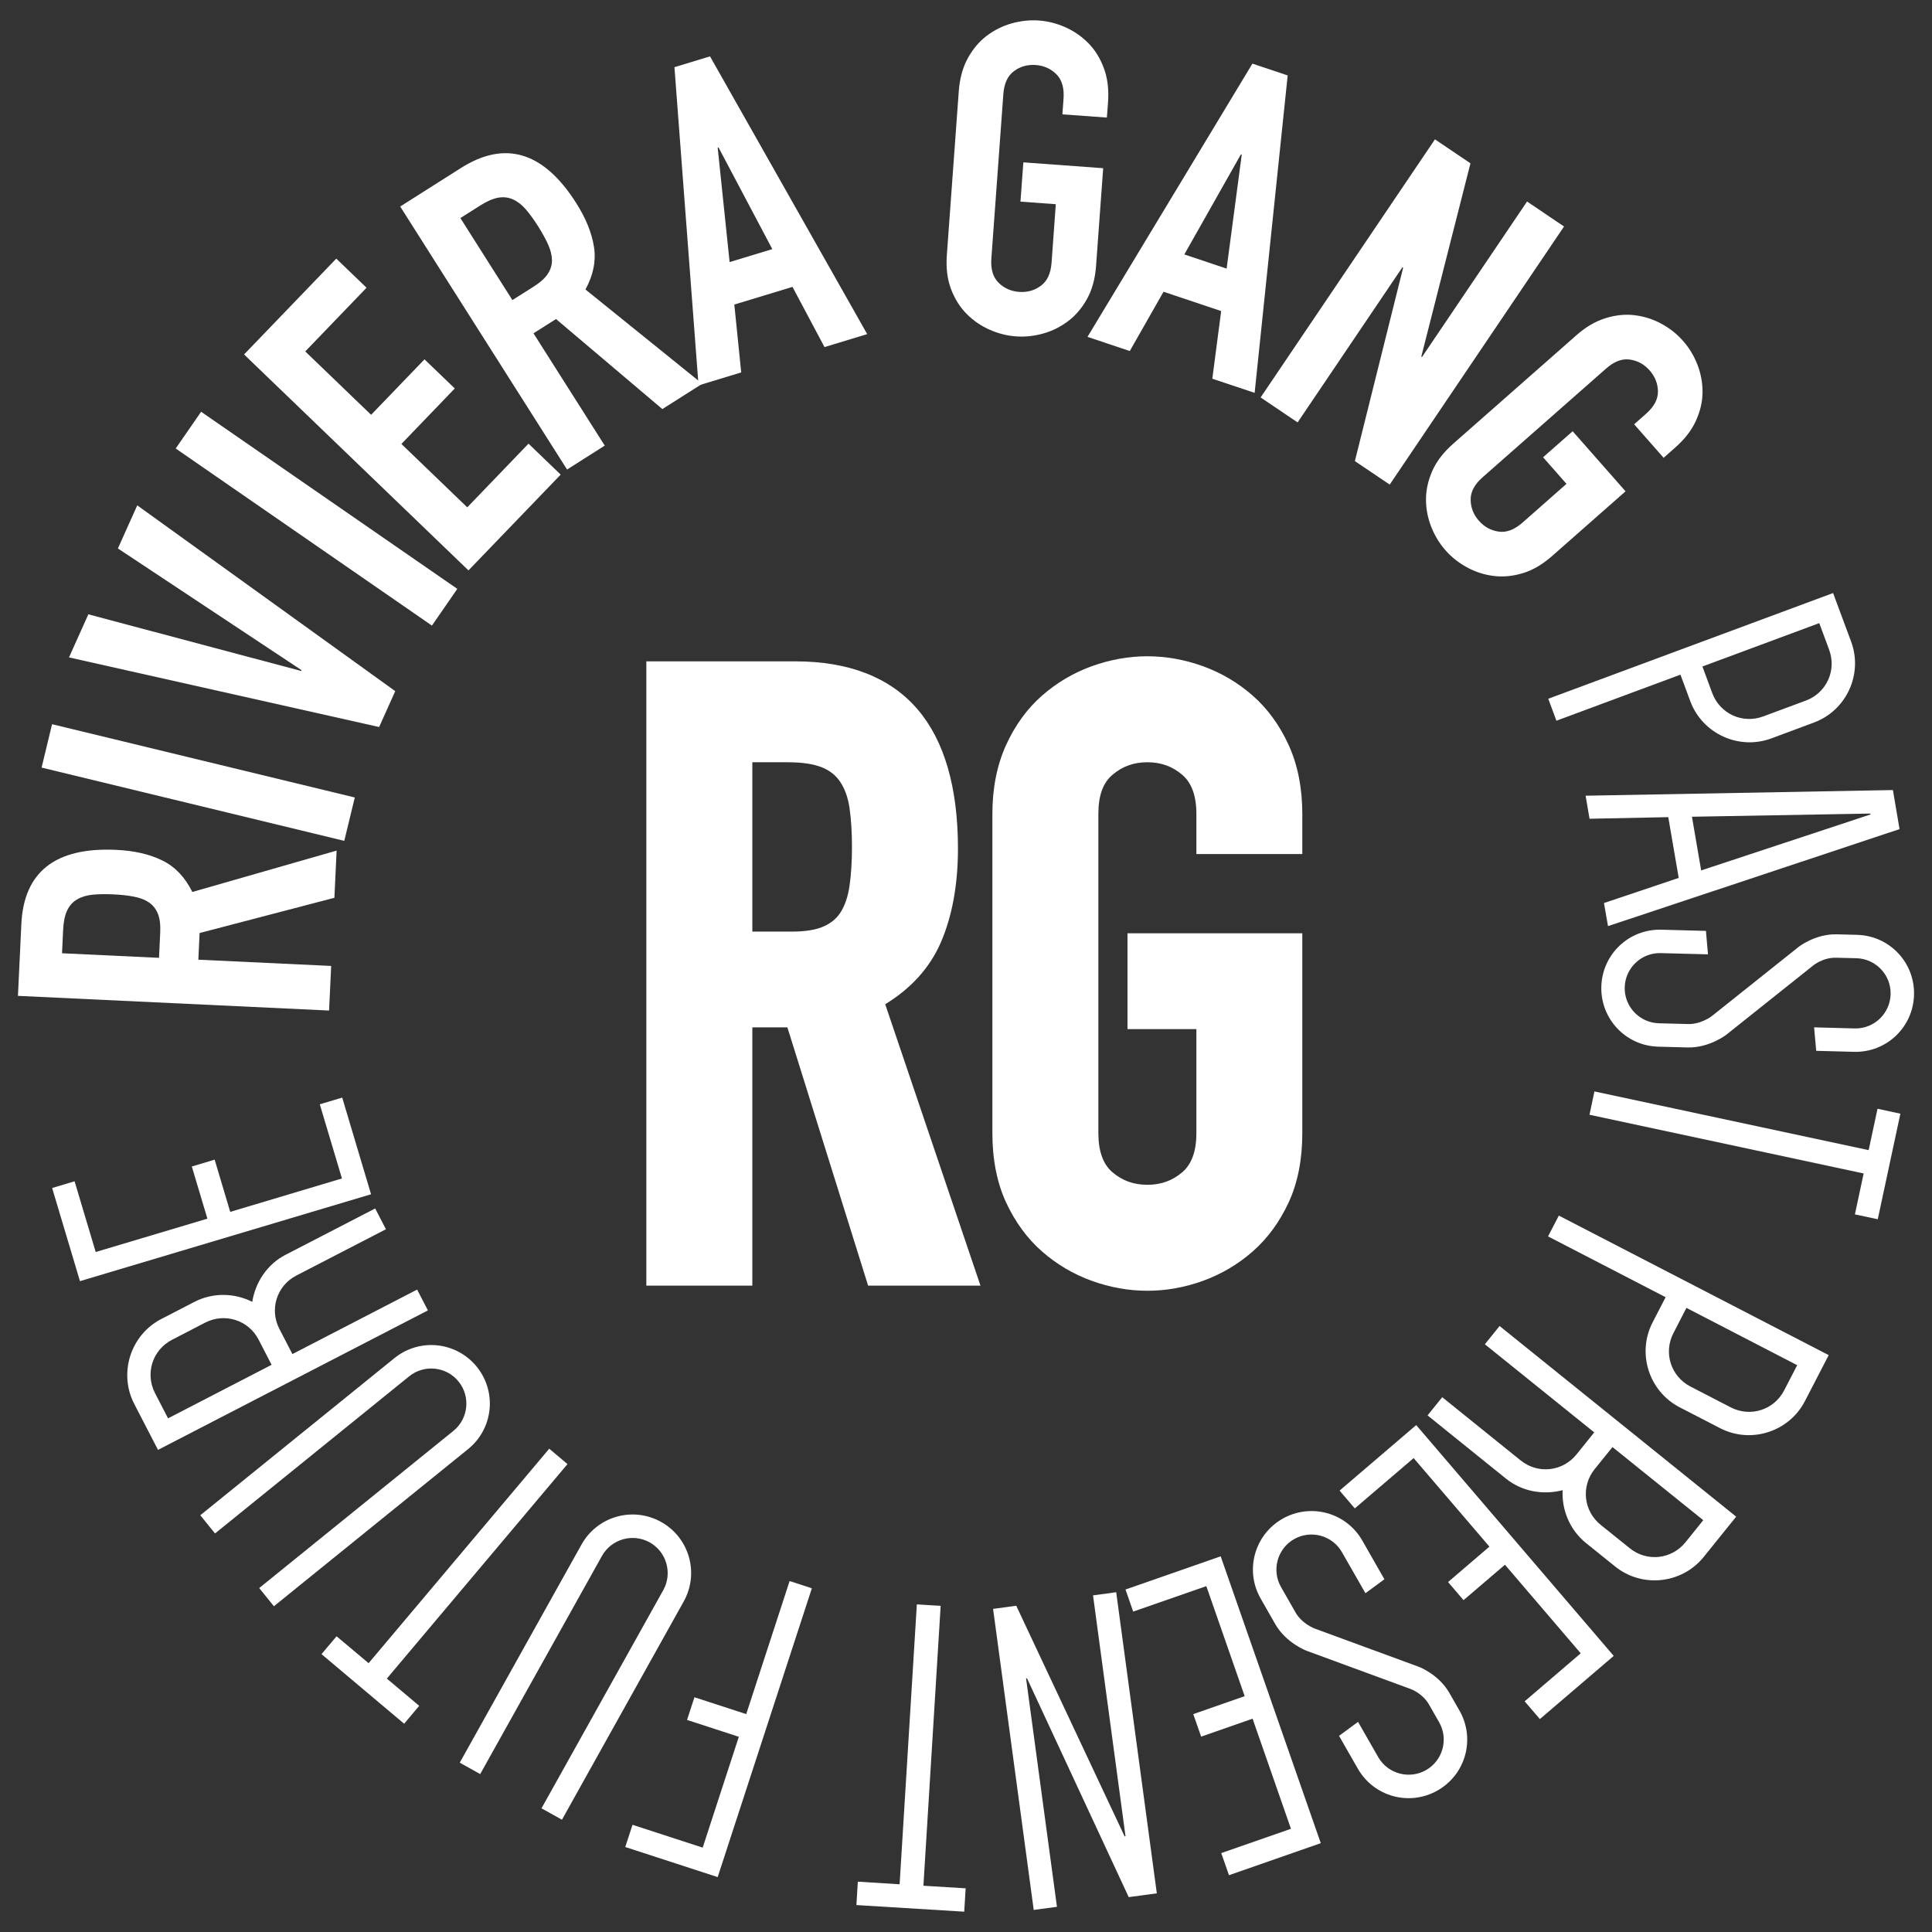 <?xml version="1.0" encoding="utf-8"?>
<!-- Generator: Adobe Illustrator 15.0.0, SVG Export Plug-In . SVG Version: 6.00 Build 0)  -->
<!DOCTYPE svg PUBLIC "-//W3C//DTD SVG 1.1//EN" "http://www.w3.org/Graphics/SVG/1.1/DTD/svg11.dtd">
<svg version="1.1" xmlns="http://www.w3.org/2000/svg" xmlns:xlink="http://www.w3.org/1999/xlink" x="0px" y="0px" width="800px"
	 height="800px" viewBox="0 0 800 800" enable-background="new 0 0 800 800" xml:space="preserve">
<rect x="0" y="0" width="800" height="800" fill="#333333" stroke="none"/>
<g id="Слой_1" display="none">
	<path display="inline" fill="#FFFFFF" d="M16.496,18.964H191.29c127.893,0,191.846,74.255,191.846,222.752
		c0,44.064-6.934,81.906-20.786,113.513c-13.857,31.621-38.209,57.013-73.003,76.206l117.248,346.388H291.479l-101.248-324.01
		h-65.016v324.009H16.502V18.964H16.496z M125.209,357.891h61.825c19.166,0,34.434-2.665,45.81-7.995
		c11.373-5.327,20.077-12.952,26.12-22.916c6.037-9.94,10.119-22.194,12.254-36.771c2.127-14.555,3.199-31.448,3.199-50.625
		c0-19.188-1.072-36.055-3.199-50.621c-2.135-14.558-6.578-26.999-13.308-37.302c-6.766-10.301-16.195-17.94-28.253-22.92
		c-12.104-4.967-28.084-7.468-47.966-7.468h-56.485v236.62h0.003V357.891z"/>
	<path display="inline" fill="#FFFFFF" d="M421.517,198.017c0-30.535,5.339-57.551,15.979-81.009
		c10.67-23.438,24.7-42.791,42.109-58.078c17.398-15.269,36.948-26.807,58.621-34.635c21.67-7.808,43.509-11.724,65.545-11.724
		c22.038,0,43.879,3.916,65.553,11.724c21.667,7.831,41.204,19.366,58.612,34.635c17.404,15.287,31.44,34.637,42.113,58.078
		c10.647,23.458,15.972,50.474,15.972,81.009v38.369H677.322v-38.369c0-26.278-7.296-45.638-21.861-58.083
		c-14.569-12.423-31.795-18.659-51.689-18.659c-19.894,0-37.121,6.236-51.672,18.659c-14.572,12.448-21.867,31.809-21.867,58.083
		V598.77c0,26.282,7.295,45.652,21.867,58.082c14.551,12.436,31.777,18.646,51.672,18.646c19.896,0,37.12-6.212,51.689-18.646
		c14.565-12.427,21.861-31.8,21.861-58.082V455.948h-86.315v-95.921h195.016v238.745c0,31.271-5.324,58.45-15.973,81.52
		c-10.673,23.103-24.709,42.295-42.112,57.562c-17.409,15.287-36.946,26.836-58.613,34.638
		c-21.674,7.809-43.518,11.726-65.552,11.726c-22.033,0-43.873-3.917-65.545-11.726c-21.674-7.802-41.224-19.351-58.622-34.638
		c-17.409-15.269-31.439-34.461-42.109-57.562c-10.64-23.065-15.979-50.248-15.979-81.52L421.517,198.017L421.517,198.017z"/>
</g>
<g id="Livello_2">
	<g>
		<g>
			<path fill="#FFFFFF" d="M7.434,412.364l1.403-29.679c1.015-21.706,14.141-31.966,39.344-30.776
				c7.488,0.349,13.858,1.829,19.108,4.429c5.263,2.605,9.382,6.951,12.349,13.015l59.75-17.14l-0.917,19.546l-55.82,14.587
				l-0.516,11.043l54.999,2.586l-0.867,18.466L7.434,412.364z M65.846,396.62l0.499-10.5c0.149-3.247-0.181-5.871-0.995-7.844
				c-0.816-1.965-2.038-3.503-3.687-4.61c-1.63-1.105-3.68-1.894-6.143-2.366c-2.451-0.491-5.303-0.808-8.568-0.957
				c-3.252-0.15-6.135-0.104-8.619,0.135c-2.489,0.245-4.636,0.905-6.433,1.965c-1.804,1.054-3.182,2.6-4.118,4.616
				c-0.938,2.011-1.5,4.701-1.649,8.077l-0.453,9.589L65.846,396.62z"/>
			<path fill="#FFFFFF" d="M17.223,317.84l4.338-17.962l125.354,30.344l-4.357,17.962L17.223,317.84z"/>
			<path fill="#FFFFFF" d="M163.662,286.189l-6.672,14.858L28.572,272.217l8.01-17.84l88.142,23.459l0.15-0.324l-76.052-50.407
				l8.011-17.845L163.662,286.189z"/>
			<path fill="#FFFFFF" d="M72.753,185.71l10.526-15.208l106.085,73.335l-10.513,15.208L72.753,185.71z"/>
			<path fill="#FFFFFF" d="M101.062,146.772l38.185-39.681l12.531,12.059L126.4,145.518l27.273,26.246l22.105-22.967l12.54,12.059
				l-22.107,22.974l27.272,26.245l25.365-26.361l13.319,12.814l-38.182,39.669L101.062,146.772z"/>
			<path fill="#FFFFFF" d="M165.712,85.515l25.082-15.906c18.355-11.652,34.301-6.815,47.815,14.498
				c4.008,6.316,6.46,12.387,7.351,18.175c0.893,5.806-0.291,11.665-3.535,17.587l48.357,39.04l-16.519,10.481l-44.026-37.281
				l-9.332,5.91l29.505,46.496l-15.602,9.906L165.712,85.515z M212.169,124.252l8.872-5.619c2.753-1.752,4.7-3.524,5.85-5.328
				c1.146-1.797,1.702-3.685,1.662-5.664c-0.045-1.972-0.568-4.105-1.59-6.388c-1.022-2.289-2.405-4.798-4.151-7.565
				c-1.744-2.749-3.427-5.069-5.062-6.971c-1.636-1.894-3.408-3.272-5.308-4.138c-1.908-0.859-3.958-1.105-6.143-0.718
				c-2.186,0.389-4.709,1.475-7.565,3.299l-8.096,5.14L212.169,124.252z"/>
			<path fill="#FFFFFF" d="M279.272,27.82l14.73-4.481l65.084,115.007l-17.676,5.375l-13.263-24.934l-24.084,7.32l2.856,28.1
				l-17.671,5.379L279.272,27.82z M297.532,61.067l-0.349,0.11l4.933,47.343l17.678-5.367L297.532,61.067z"/>
			<path fill="#FFFFFF" d="M397.015,37.674c0.388-5.18,1.617-9.686,3.712-13.526c2.108-3.841,4.708-6.957,7.862-9.324
				c3.143-2.373,6.582-4.086,10.36-5.152c3.789-1.054,7.539-1.442,11.262-1.178c3.725,0.279,7.397,1.21,10.98,2.806
				c3.542,1.584,6.711,3.783,9.49,6.595c2.77,2.8,4.889,6.258,6.415,10.365c1.526,4.105,2.081,8.756,1.721,13.928l-0.479,6.498
				l-18.428-1.332l0.478-6.512c0.312-4.454-0.685-7.83-2.985-10.112c-2.315-2.295-5.174-3.556-8.523-3.807
				c-3.388-0.241-6.399,0.594-9,2.521c-2.639,1.933-4.101,5.12-4.423,9.576l-4.953,67.932c-0.337,4.454,0.66,7.829,2.975,10.111
				c2.313,2.284,5.146,3.557,8.534,3.802c3.362,0.246,6.364-0.587,8.975-2.521c2.638-1.927,4.112-5.115,4.437-9.569l1.758-24.215
				l-14.638-1.067l1.202-16.261l33.053,2.419l-2.948,40.463c-0.388,5.302-1.628,9.847-3.723,13.624
				c-2.096,3.789-4.708,6.866-7.85,9.232c-3.131,2.38-6.582,4.093-10.347,5.147c-3.789,1.054-7.538,1.448-11.275,1.17
				c-3.725-0.265-7.384-1.196-10.953-2.793c-3.583-1.59-6.765-3.788-9.518-6.594c-2.756-2.801-4.901-6.228-6.422-10.281
				c-1.52-4.035-2.088-8.717-1.699-14.011L397.015,37.674z"/>
			<path fill="#FFFFFF" d="M518.6,26.346l14.6,4.894l-13.681,131.438l-17.523-5.864l3.66-28.01l-23.86-7.999l-13.979,24.551
				l-17.51-5.871L518.6,26.346z M514.178,64.036l-0.35-0.11l-23.42,41.434l17.51,5.871L514.178,64.036z"/>
			<path fill="#FFFFFF" d="M594.185,57.699l14.703,9.931l-20.354,80.002l0.284,0.207l43.503-64.394l15.312,10.339l-72.186,106.875
				l-14.42-9.731l19.98-80.067l-0.299-0.193l-43.397,64.244l-15.311-10.339L594.185,57.699z"/>
			<path fill="#FFFFFF" d="M652.817,138.761c3.895-3.433,7.941-5.787,12.133-7.054c4.174-1.281,8.235-1.675,12.128-1.158
				c3.905,0.498,7.576,1.693,11.017,3.583c3.414,1.881,6.376,4.235,8.832,7.046c2.484,2.807,4.45,6.027,5.885,9.673
				c1.438,3.641,2.161,7.43,2.172,11.367c0,3.939-0.892,7.908-2.689,11.892c-1.784,4.001-4.642,7.707-8.547,11.134l-4.876,4.319
				l-12.207-13.87l4.875-4.312c3.374-2.954,5.031-6.052,4.978-9.305c-0.05-3.264-1.215-6.155-3.438-8.696
				c-2.238-2.528-4.965-4.034-8.187-4.495c-3.23-0.464-6.519,0.783-9.853,3.738l-51.133,45.015
				c-3.337,2.942-5.004,6.054-4.939,9.312c0.038,3.246,1.177,6.148,3.414,8.69c2.236,2.528,4.966,4.035,8.198,4.487
				c3.206,0.472,6.503-0.775,9.867-3.73l18.195-16.042l-9.686-11.012l12.247-10.772l21.904,24.875l-30.452,26.82
				c-3.984,3.511-8.058,5.877-12.196,7.105c-4.164,1.242-8.173,1.61-12.077,1.1c-3.907-0.497-7.565-1.694-11.005-3.583
				c-3.429-1.887-6.375-4.228-8.859-7.046c-2.457-2.806-4.422-6.032-5.871-9.673c-1.434-3.641-2.174-7.43-2.174-11.367
				c0-3.938,0.882-7.875,2.626-11.833c1.747-3.957,4.618-7.683,8.601-11.199L652.817,138.761z"/>
			<path fill="#FFFFFF" d="M695.841,279.361l-51.363,19.075l-3.376-9.098l117.938-43.773l7.462,20.083
				c5.003,13.454-1.914,28.546-15.389,33.537l-17.626,6.57c-13.463,4.985-28.553-1.933-33.57-15.389L695.841,279.361z
				 M709.005,286.997c3.182,8.555,12.531,12.842,21.079,9.661l17.652-6.55c8.574-3.175,12.854-12.518,9.662-21.085l-4.074-11.005
				l-48.391,17.962L709.005,286.997z"/>
			<path fill="#FFFFFF" d="M665.841,383.488l-1.667-9.557l30.944-10.404l-4.32-25.165l-32.602,0.666l-1.628-9.543l127.249-2.341
				l2.74,16.178L665.841,383.488z M700.601,338.194l3.814,22.23l70.129-23.181l-0.064-0.362L700.601,338.194z"/>
			<path fill="#FFFFFF" d="M744.801,392.062c0,0,6.854-5.413,15.79-5.18l8.381,0.212c13.422,0.363,23.937,11.445,23.586,24.867
				c-0.35,13.398-11.443,23.938-24.842,23.575l-15.66-0.414l-0.88-9.724l16.786,0.453c8.005,0.218,14.69-6.144,14.896-14.15
				c0.223-8.011-6.141-14.701-14.133-14.921l-8.381-0.206c-5.419-0.148-9.4,3.102-9.4,3.102l-36.003,28.695
				c0,0-7.035,5.588-16.178,5.354l-12.104-0.323c-13.408-0.349-23.936-11.444-23.588-24.854c0.363-13.41,11.444-23.936,24.87-23.581
				l18.451,0.492l0.841,9.712l-19.551-0.511c-8.02-0.22-14.705,6.136-14.924,14.147c-0.222,8.005,6.141,14.69,14.16,14.909
				l12.103,0.312c5.407,0.142,9.789-3.272,9.789-3.272L744.801,392.062z"/>
			<path fill="#FFFFFF" d="M768.079,502.847l3.619-16.939l-113.525-24.312l2.043-9.66l113.554,24.312l3.672-17.136l9.465,2.044
				l-9.361,43.71L768.079,502.847z"/>
			<path fill="#FFFFFF" d="M689.698,537.142l-48.687-25.178l4.473-8.612l111.745,57.778l-9.854,19.049
				c-6.582,12.737-22.398,17.78-35.148,11.186l-16.733-8.638c-12.739-6.621-17.782-22.424-11.174-35.175L689.698,537.142z
				 M692.933,552.013c-4.203,8.107-1.086,17.897,7.009,22.101l16.733,8.651c8.121,4.189,17.912,1.061,22.101-7.034l5.405-10.437
				l-45.868-23.729L692.933,552.013z"/>
			<path fill="#FFFFFF" d="M591.119,586.088l6.079-7.537l32.51,26.212c7.127,5.701,17.329,4.603,23.071-2.496l7.357-9.143
				L614.85,556.63l6.092-7.552l97.971,78.936l-13.448,16.682c-8.988,11.173-25.515,12.957-36.688,3.944l-12.054-9.699
				c-6.815-5.495-10.111-13.889-9.66-21.882c-7.848,2.02-16.591,0.726-23.432-4.758L591.119,586.088z M660.305,608.344
				c-5.701,7.1-4.615,17.328,2.496,23.058l12.053,9.698c7.111,5.742,17.329,4.617,23.07-2.482l7.358-9.143l-37.592-30.273
				L660.305,608.344z"/>
			<path fill="#FFFFFF" d="M654.55,684.604l-31.383-36.676l-17.149,14.665l-6.414-7.5l17.135-14.665l-31.386-36.662l-24.361,20.833
				l-6.299-7.37l31.723-27.131l81.793,95.578l-30.584,26.16l-6.299-7.358L654.55,684.604z"/>
			<path fill="#FFFFFF" d="M587.551,690.202c0,0,8.174,3.064,12.608,10.823l4.179,7.294c6.646,11.651,2.624,26.394-9.027,33.054
				c-11.652,6.66-26.393,2.636-33.067-9.013l-7.771-13.579l7.862-5.793l8.341,14.561c3.972,6.957,12.868,9.374,19.825,5.405
				c6.957-3.971,9.389-12.866,5.404-19.823l-4.163-7.282c-2.677-4.707-7.525-6.426-7.525-6.426l-43.205-15.881
				c0,0-8.443-3.142-12.972-11.056l-6.014-10.527c-6.672-11.65-2.637-26.381,9.015-33.066c11.651-6.633,26.395-2.625,33.066,9.026
				l9.142,16.022l-7.849,5.78l-9.725-16.992c-3.956-6.945-12.88-9.376-19.824-5.405c-6.957,3.97-9.376,12.879-5.404,19.838
				l5.999,10.513c2.677,4.707,7.89,6.66,7.89,6.66L587.551,690.202z"/>
			<path fill="#FFFFFF" d="M534.557,757.265l-15.894-45.596l-21.297,7.436l-3.259-9.324l21.285-7.436l-15.879-45.559l-30.287,10.54
				l-3.181-9.144l39.416-13.745l41.445,118.778l-38.006,13.266l-3.208-9.155L534.557,757.265z"/>
			<path fill="#FFFFFF" d="M479.017,783.996l-11.64,1.563l-42.118-90.613l-0.388,0.041l12.79,94.582l-9.623,1.293l-16.825-124.661
				l9.597-1.294l44.874,95.5l0.362-0.051l-13.451-99.742l9.597-1.307L479.017,783.996z"/>
			<path fill="#FFFFFF" d="M355.208,779.16l17.303,1.083l7.137-115.905l9.86,0.621l-7.139,115.882l17.491,1.073l-0.594,9.673
				l-44.647-2.742L355.208,779.16z"/>
			<path fill="#FFFFFF" d="M290.969,765.063l14.962-45.895l-21.441-6.983l3.065-9.389l21.441,6.983l17.962-55.103l9.213,3.001
				l-38.996,119.593l-38.272-12.466l3.007-9.194L290.969,765.063z"/>
			<path fill="#FFFFFF" d="M190.374,729.89l50.415-90.328c6.535-11.704,21.246-15.894,32.962-9.363
				c11.71,6.544,15.887,21.26,9.343,32.964l-50.399,90.341l-8.471-4.722l50.416-90.328c3.905-6.995,1.387-15.865-5.607-19.784
				c-7.001-3.904-15.874-1.384-19.779,5.612l-50.415,90.327L190.374,729.89z"/>
			<path fill="#FFFFFF" d="M139.37,677.541l13.261,11.147l74.798-88.813l7.558,6.374l-74.803,88.814l13.397,11.277l-6.233,7.423
				l-34.216-28.824L139.37,677.541z"/>
			<path fill="#FFFFFF" d="M82.936,627.432l80.403-65.073c10.429-8.432,25.631-6.827,34.087,3.596
				c8.438,10.436,6.83,25.644-3.602,34.087l-80.409,65.073l-6.084-7.539l80.403-65.072c6.227-5.031,7.189-14.225,2.147-20.445
				c-5.038-6.232-14.219-7.203-20.445-2.16l-80.398,65.073L82.936,627.432z"/>
			<path fill="#FFFFFF" d="M155.36,500.403l4.442,8.6l-37.075,19.164c-8.114,4.19-11.237,13.992-7.042,22.101l5.393,10.424
				l51.649-26.705l4.454,8.625L65.426,600.365l-9.834-19.023c-6.594-12.764-1.551-28.578,11.198-35.174l13.734-7.1
				c7.786-4.009,16.793-3.646,23.924,0.013c1.305-8.004,6.045-15.505,13.823-19.514L155.36,500.403z M107.075,554.703
				c-4.191-8.094-13.993-11.212-22.102-7.035l-13.739,7.113c-8.116,4.189-11.226,13.979-7.036,22.1l5.384,10.423l42.883-22.165
				L107.075,554.703z"/>
			<path fill="#FFFFFF" d="M39.629,518.431l46.25-13.812l-6.455-21.596l9.46-2.833l6.446,21.624l46.264-13.838l-9.176-30.714
				l9.285-2.767l11.944,40.023L33.111,530.494l-11.523-38.562l9.292-2.794L39.629,518.431z"/>
		</g>
		<g>
			<path fill="#FFFFFF" d="M360.939,530.361l-33.428-106.959h-17.984v106.959h-39.891V275.854h59.707
				c43.348,0,65.327,25.414,65.327,75.537c0,14.748-2.365,27.627-7.029,38.279c-4.545,10.346-12.449,18.842-23.505,25.274
				l39.07,115.417H360.939z M327.927,387.753c6.005,0,10.807-0.826,14.272-2.455c3.44-1.615,5.98-3.838,7.766-6.795
				c1.853-3.035,3.123-6.864,3.781-11.391c0.689-4.74,1.039-10.264,1.039-16.419c0-6.149-0.35-11.676-1.039-16.427
				c-0.653-4.484-2.029-8.355-4.091-11.504c-2.019-3.081-4.771-5.309-8.413-6.811c-3.74-1.539-8.812-2.319-15.072-2.319h-16.643
				v74.121H327.927z"/>
			<path fill="#FFFFFF" d="M329.343,277.854c42.216,0,63.327,24.519,63.327,73.537c0,14.547-2.289,27.034-6.861,37.477
				c-4.585,10.436-12.614,18.814-24.098,25.152l38.706,114.342H362.41l-33.428-106.959h-21.455v106.959h-35.891V277.854H329.343
				 M307.527,389.753h20.4c6.331,0,11.38-0.885,15.124-2.645c3.757-1.765,6.635-4.273,8.626-7.571
				c1.998-3.272,3.348-7.319,4.048-12.137c0.698-4.798,1.06-10.384,1.06-16.707c0-6.337-0.362-11.905-1.06-16.714
				c-0.7-4.806-2.174-8.917-4.397-12.312c-2.232-3.407-5.342-5.922-9.324-7.564c-3.995-1.644-9.274-2.47-15.835-2.47h-18.643
				V389.753 M329.343,273.854h-57.707h-4v4v250.507v4h4h35.891h4v-4V425.402h14.514l32.551,104.152l0.877,2.807h2.94h38.008h5.577
				l-1.788-5.282l-37.658-111.245c10.696-6.545,18.4-15.062,22.923-25.357c4.777-10.911,7.199-24.06,7.199-39.085
				c0-25.38-5.653-44.813-16.801-57.76C368.569,280.508,351.569,273.854,329.343,273.854L329.343,273.854z M311.527,315.632h14.643
				c5.999,0,10.814,0.73,14.313,2.169c3.255,1.342,5.709,3.324,7.5,6.057c1.9,2.902,3.174,6.502,3.784,10.697
				c0.676,4.654,1.018,10.084,1.018,16.138c0,6.059-0.342,11.486-1.018,16.131c-0.618,4.258-1.797,7.834-3.503,10.628
				c-1.585,2.625-3.843,4.593-6.913,6.035c-3.199,1.503-7.714,2.266-13.423,2.266h-16.4V315.632L311.527,315.632z"/>
		</g>
		<g>
			<path fill="#FFFFFF" d="M475.098,532.48c-7.463,0-14.966-1.34-22.299-3.982c-7.392-2.665-14.126-6.64-20.015-11.812
				c-5.9-5.172-10.745-11.791-14.397-19.672c-3.624-7.88-5.461-17.216-5.461-27.753V336.965c0-10.284,1.835-19.558,5.453-27.566
				c3.65-7.997,8.497-14.671,14.408-19.847c5.906-5.186,12.64-9.164,20.012-11.821c7.337-2.645,14.84-3.985,22.299-3.985
				c7.463,0,14.974,1.341,22.323,3.985c7.373,2.671,14.097,6.649,19.989,11.823c5.938,5.209,10.783,11.885,14.404,19.84
				c3.611,7.962,5.442,17.237,5.442,27.571v14.667h-39.859v-14.667c0-8.009-2.201-13.944-6.541-17.642
				c-4.406-3.778-9.706-5.691-15.759-5.691c-6.138,0-11.292,1.86-15.756,5.688c-4.335,3.685-6.53,9.62-6.53,17.646v132.296
				c0,8.034,2.195,13.975,6.524,17.656c4.413,3.77,9.715,5.68,15.762,5.68s11.348-1.91,15.757-5.677
				c4.342-3.701,6.543-9.642,6.543-17.659v-45.135h-28.53v-35.676h68.39v80.811c0,10.586-1.833,19.923-5.447,27.751
				c-3.625,7.847-8.47,14.466-14.398,19.674c-5.873,5.158-12.598,9.132-19.985,11.81C490.075,531.141,482.564,532.48,475.098,532.48
				z"/>
			<path fill="#FFFFFF" d="M475.098,275.746c7.253,0,14.496,1.294,21.646,3.867c7.14,2.587,13.604,6.402,19.347,11.444
				c5.741,5.038,10.384,11.433,13.903,19.166c3.517,7.752,5.263,16.668,5.263,26.742v12.667h-35.859v-12.667
				c0-8.67-2.433-15.065-7.244-19.164c-4.797-4.113-10.487-6.169-17.056-6.169c-6.57,0-12.26,2.056-17.058,6.169
				c-4.822,4.099-7.229,10.494-7.229,19.164v132.296c0,8.666,2.406,15.079,7.229,19.18c4.798,4.099,10.487,6.156,17.058,6.156
				c6.568,0,12.259-2.058,17.056-6.156c4.812-4.101,7.244-10.514,7.244-19.18v-47.135h-28.53v-31.676h64.39v78.811
				c0,10.334-1.746,19.296-5.263,26.912c-3.52,7.617-8.162,13.967-13.903,19.01c-5.742,5.044-12.207,8.845-19.347,11.433
				c-7.15,2.572-14.394,3.864-21.646,3.864c-7.281,0-14.483-1.292-21.621-3.864c-7.178-2.588-13.63-6.389-19.372-11.433
				c-5.754-5.043-10.373-11.393-13.903-19.01c-3.503-7.616-5.275-16.578-5.275-26.912V336.965c0-10.074,1.772-18.99,5.275-26.742
				c3.53-7.733,8.149-14.128,13.903-19.166c5.742-5.042,12.194-8.857,19.372-11.444
				C460.614,277.041,467.816,275.746,475.098,275.746 M475.098,271.746c-7.69,0-15.421,1.381-22.978,4.104
				c-7.608,2.742-14.558,6.848-20.655,12.202c-6.121,5.359-11.137,12.261-14.902,20.51c-3.742,8.282-5.637,17.833-5.637,28.403
				v132.296c0,10.828,1.898,20.444,5.642,28.584c3.775,8.146,8.787,14.987,14.9,20.346c6.074,5.336,13.024,9.438,20.652,12.188
				c7.552,2.722,15.282,4.102,22.978,4.102c7.698,0,15.438-1.38,23-4.101c7.633-2.767,14.572-6.867,20.633-12.191
				c6.141-5.393,11.151-12.235,14.895-20.337c3.737-8.094,5.632-17.712,5.632-28.59v-78.811v-4h-4h-64.39h-4v4v31.676v4h4h24.53
				v43.135c0,7.404-1.965,12.833-5.839,16.136c-4.097,3.5-8.826,5.2-14.461,5.2c-5.636,0-10.365-1.7-14.459-5.197
				c-3.869-3.29-5.827-8.718-5.827-16.139V336.965c0-7.517,1.903-12.788,5.819-16.116c4.099-3.514,8.826-5.217,14.467-5.217
				c5.64,0,10.367,1.703,14.452,5.206c3.884,3.308,5.848,8.731,5.848,16.127v12.667v4h4h35.859h4v-4v-12.667
				c0-10.62-1.891-20.173-5.62-28.395c-3.74-8.22-8.756-15.122-14.908-20.521c-6.079-5.339-13.018-9.443-20.622-12.198
				C490.53,273.126,482.792,271.746,475.098,271.746L475.098,271.746z"/>
		</g>
	</g>
</g>
</svg>
